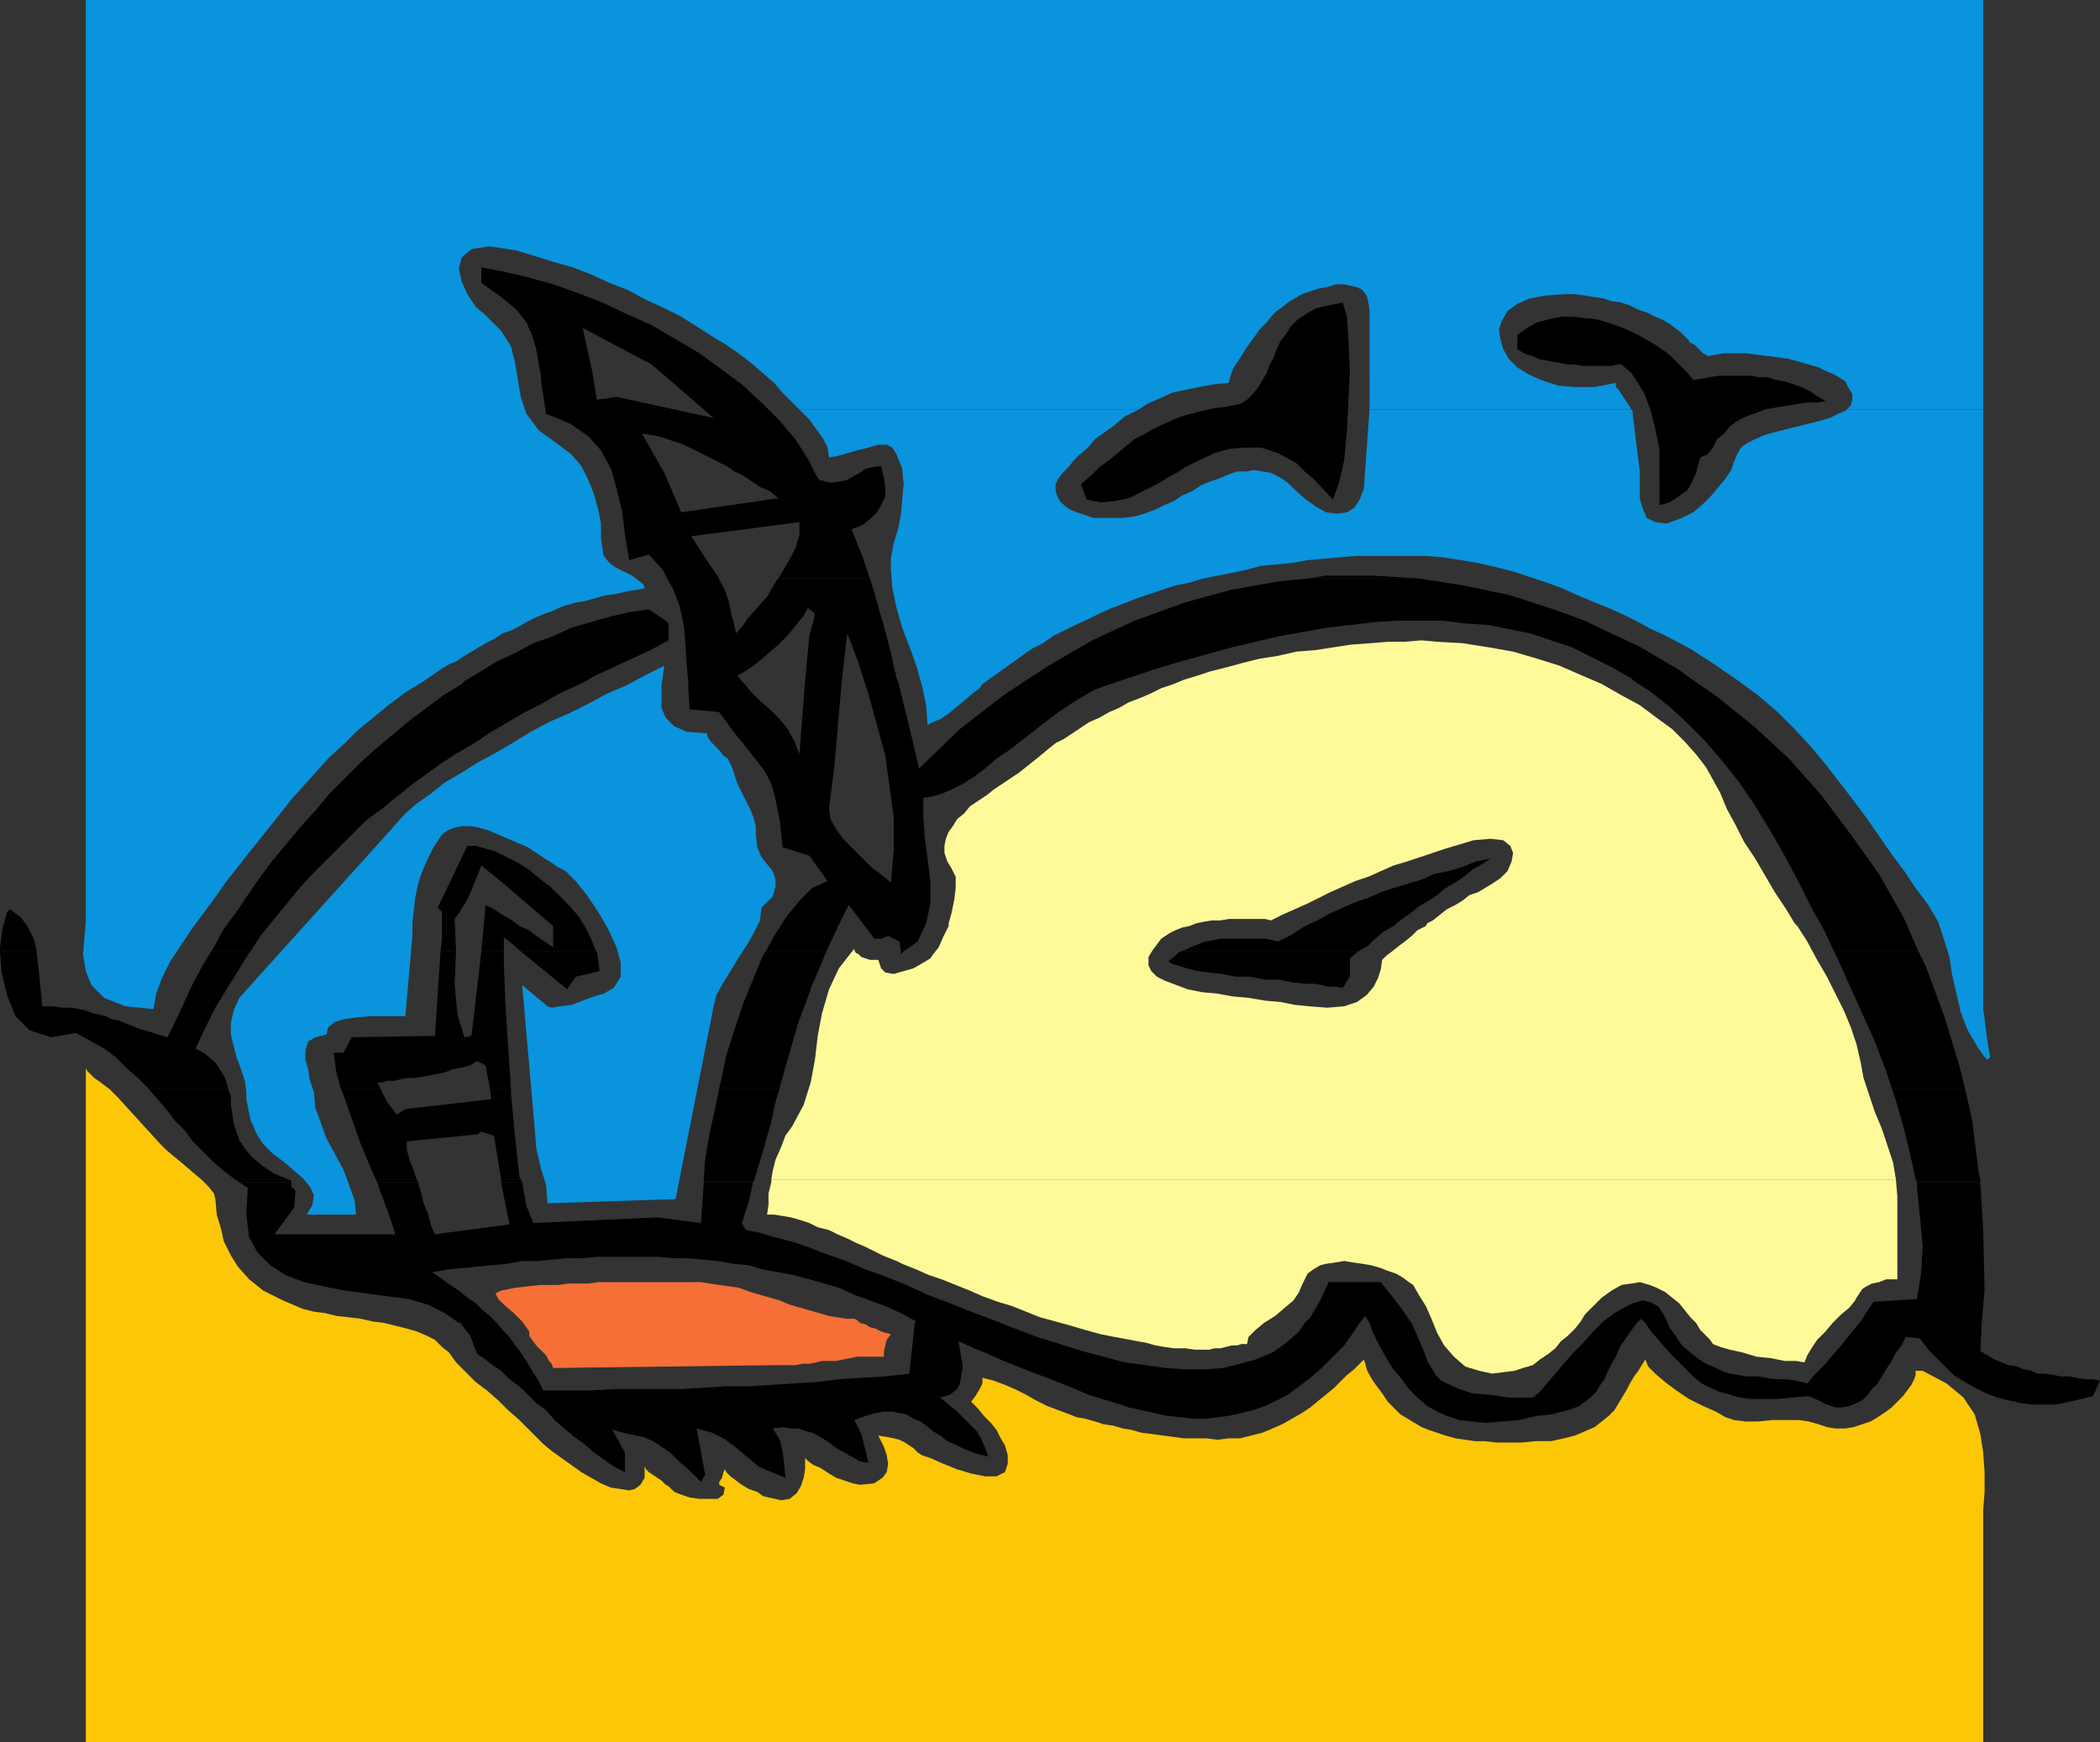 <svg xmlns="http://www.w3.org/2000/svg" width="358.078" height="297.121"><rect width="100%" height="100%" fill="#333333" stroke="none"/><path fill="#fcc707" d="m338.16 257.52.238-3.118v-3.363l-.238-3.36-.48-3.116-.961-3.364-1.922-2.879-2.879-2.398-4.078-2.16h-1.203v.718l-.239.72-.48.96-.719.961-.722.961-1.918 1.918-.961.719-1.438.96-1.203.723-1.437.477-1.442.48-1.441.243h-1.68l-1.437-.243-1.442-.48-1.68-.477-1.68-.242h-4.558l-2.402.242h-2.16l-1.918-.242-1.442-.48-1.68-.961-2.16-.957-2.398-1.2-2.16-1.44-1.922-1.442-1.68-1.438-1.199-1.203-.48-1.2-.48.724-.72 1.199-.722.957-.719 1.203-.48.957-.72 1.203-.718 1.2-.723 1.198-.96.961-1.2.961-1.199.957-1.68.723-1.68.719-1.921.48-2.16.48h-2.637l-2.403.239h-4.32l-1.918-.238h-1.68l-1.68-.242-1.679-.239-1.683-.48-1.438-.48-1.441-.481-1.2-.48-2.398-1.438-1.203-.723-2.16-2.16-.477-.719-.48-.718-.723-.961-.719-.961-.718-1.2-.48-.96-.243-.958-.238-.722-.72.722-.96.958-1.2.96-2.16 2.16-1.44 1.2-1.2.96-1.442 1.2-1.437.96-1.684.962-1.68.957-1.679.723-1.68.718-1.918.48-1.922.481h-1.917l-1.922.239-1.918-.239h-3.84l-1.68-.242-1.922-.238-1.68-.239-1.921-.242-1.68-.48-1.437-.238-1.68-.48-1.68-.243-1.441-.477-1.68-.48-1.441-.242-1.2-.48-1.921-.72-1.918-.718-1.922-.961-1.68-.961-1.918-.961-1.68-.719-1.921-.719-1.918-.48v.96l-.48.958-.724 1.203-.718.957 1.199 1.203.96 1.2 1.2 1.199.961 1.199.719 1.441.722 1.2.48 1.68v1.44l-.48 1.438-1.441.723H168l-2.402-.48-2.399-.72-2.402-.96-2.16-.961-1.438-.48-.722-.481-.72-.72-.718-.48-.723-.48-.957-.48-.96-.239-1.2-.242-1.441-.238.48.96.48.958.481 1.441.239 1.442-.239 1.437-.722.961-1.438.96-2.402.24-1.2-.24-1.437-.48-1.441-.48-1.2-.719-1.441-.96-1.2-.481-.96-.719-.48-.48v1.921l-.239 1.438-.48 1.441-.72 1.2-1.202.96-1.438.239-2.16-.48-.96-.239-.962-.719-1.437-.48-1.203-.723-.957-.719-.961-.718-.72-.723-.241-.477-.239.477-.242.961-.48.719v.48l.96.48-.238 1.2-.96.723h-3.122l-1.68-.243-1.437-.48-1.203-.477-.719-.722-.238-.239-.48-.242-.723-.719-1.438-.96-.722-.48-.477-.478-.242-.48V252l-.719 1.2-.96.722-.962.238-1.437-.238-1.68-.242-1.683-.72-3.36-1.92-5.039-3.599-1.441-1.199-.957-.96-3.121-3.122-1.922-1.68-1.68-1.68-1.918-1.679-1.922-1.441-3.36-3.36-1.198-1.68-1.2-.96-1.199-1.2-1.441-.718-1.68-.723-1.68-.477-1.921-.48-1.918-.48-1.922-.243-2.16-.48-1.918-.238-2.16-.239-1.922-.48-1.918-.242-1.922-.48-3.36-1.438-3.36-1.68-2.401-1.922-1.918-2.16-1.2-1.918-1.199-2.402-.48-2.16-.723-2.399-.238-2.64-.242-.961-.957-1.2-1.204-1.199-1.437-1.2-1.68-1.44-2.883-2.399-.957-.96-7.441-8.161-1.2-1.2-.96-.722-.961-.719-.719-.48-1.2-1.2-.241-.48v114.961H338.16V257.52"/><path fill="#0994dd" d="m129.84 154.8 1.918-1.921.48-1.68V150l-.48-1.438-.961-1.203-.957-1.199-.723-1.68-.238-2.16v-1.441l-.48-1.68-.481-1.199-.719-1.438-.722-1.44-.72-1.442-.48-1.438-.48-1.441-.238-.48-.48-.962-.72-.48-.722-.957-.719-.723-.719-.719-.48-.718-.242-.723-3.36-.238-2.16-.961-1.437-1.438-.723-1.683v-3.84l.242-1.68.238-1.68-3.359 1.68-3.121 1.68-3.36 1.441-3.12 1.68-3.36 1.68-3.36 1.441-3.12 1.68-3.118 1.918-2.882 1.683-3.118 1.68-2.64 1.68-2.88 1.68-2.401 1.917-2.399 1.68-2.16 1.922-1.68 1.918-26.402 29.281-.957 2.16-.48 2.16v1.922l.48 1.918.476 1.922.723 1.918.719 2.16.242 1.922v1.2l.477 2.398.242 1.2.48.96.48 1.2.72 1.202.718.957 1.442 1.442 1.68 1.199 1.679 1.441 1.68 1.438 1.199 1.441.723 1.442-.243 1.68-.96 1.68h8.402l-.242-2.403-.957-2.637-.961-2.64-1.442-2.641-1.437-2.64-1.922-5.282-.238-2.637-.243-.722-.48-1.438-.238-1.68-.48-1.683v-1.68l.48-1.437 1.199-.723 1.922-.477.238-1.203 1.2-.957 1.679-.48 1.922-.242 2.398-.239h6l1.2-13.68v-2.16l.242-2.16.238-2.16.48-2.402.723-2.156.957-2.16.961-1.923 1.441-2.16.957-.718 1.204-.48 1.199-.243h1.441l1.438.242 1.68.48 3.359 1.438 1.68.723 1.683.718 1.438.961 1.44.961 1.2.72.961.718.961.48.477.243 1.683 1.68 1.918 2.398L102 155.52l1.68 2.882 1.437 3.118.723 2.64v2.403l-1.203 1.917-.477.239-1.203.722-1.68.48-1.918.72-1.921.718-1.918.243-1.442.238-.719-.238L89.04 168l2.16 24.719.239 3.12.722 3.122.957 3.121.242 3.117 21.84-.719 6.48-32.878.481-1.922 1.2-2.16 1.199-1.918 1.441-2.403 1.438-2.16 1.199-2.16.96-1.918.243-2.16"/><path fill="#fffa99" d="m161.758 157.441.48-1.68.48-2.402.239-1.918v-1.921l-.719-1.438-.718-1.203-.48-1.438v-1.199l.237-1.203.48-1.2.72-.96.722-1.2 1.2-.96.96-1.2 1.438-.957 1.441-.96 1.2-.961 1.44-.961 1.438-.961 1.442-.957 1.199-.961 1.203-.961 1.2-.961 1.437-1.2 1.203-.96 1.437-.719 1.442-.96 1.437-.958 1.442-.96 1.68-.72 1.68-.96 1.679-.723 1.68-.957 1.921-.723 1.68-.719 1.922-.96 2.16-.72 1.68-.718 2.398-.723 2.16-.719 2.88-.718 2.64-.723 2.879-.719 3.121-.48 3.121-.719 3.121-.242 3.117-.477 3.121-.48 3.36-.242 2.879-.239h2.883l2.878-.242 2.641.242 4.32.239 4.559.722 4.082.72 4.078 1.198 3.84 1.2 3.84 1.68 3.36 1.44 3.359 1.923 3.12 1.68 2.88 2.16 2.64 1.917 2.16 2.16 1.922 2.16 1.68 2.16 2.398 4.321 1.2 2.879 1.441 2.64 1.441 2.88 1.918 2.882 3.36 5.758 1.922 2.88 1.441 2.4h-62.64l.956-.48 1.204-.961 1.199-.96 1.441-.72 1.2-.718 1.199-.961 1.441-.48 1.2-.72 1.198-.722 1.442-.957 1.2-1.2.718-1.683.242-1.438-.48-1.199-1.204-.96-2.156-.243-2.883.242-2.398.719-2.402.719-2.16.722-2.157.72-2.16.718-2.402.723-2.16.96-2.16.958-2.16.722-2.161.957-2.16.961-1.918.961-1.922.961-2.16.957-2.16.961-1.918.96-.961-.241h-6.238l-1.442.242h-1.441l-1.438.238-1.199.242h-42.242m-30.238 43.681.238-1.441.48-1.918.961-2.16.719-1.922 1.2-1.68 1.921-3.598 1.2-3.84.718-3.843.48-4.078.723-3.84 1.2-4.082 1.68-3.598 2.64-3.36V162l.238.48.48.239.48.48.72.242.718.239h1.442l.48 1.441.719.719 1.441.242 3.36-.96 1.68-.962 1.199-.719.48-.722.961-1.2.719-1.68.96-1.917v-.48H204l-1.203.48-1.2.238-1.199.48-.96.481-1.438.961-1.441 1.918-.72 1.2v1.44l.477.962.961.96 1.442.72 1.918.718 1.922.719 2.398.48 2.64.242 2.641.48 2.64.24 2.88.48 2.64.238 2.399.48 2.402.243 3.117.238 2.883-.238 2.16-.723 1.68-1.2 1.2-1.437.718-1.441.48-1.442.243-1.68.718-.718.961-.719 1.2-.96.96-.72 1.2-.96.96-.961 1.438-.72.242-.48H306l.477.48 1.683 2.641 1.68 3.118 1.68 2.882 1.437 2.88 1.441 2.878 1.2 2.88.96 2.882.72 3.117.48 2.64.96 2.88.962 2.883 1.199 2.878.96 2.88.958 2.882.48 2.88H131.52"/><path fill="#fffa99" d="M131.52 201.121v.48l-.48 1.919v1.921l-.243 1.68H132l1.438.238 1.44.243 1.68.48 1.442.48 1.437.72 1.922.48 1.438.718 1.68.72 1.441.722 1.68.719 1.441.718 1.438.723 1.203.48 1.199.477.96.48 2.4.961 2.16.961 2.16.72 2.398.96 2.402.961 2.16.957 2.641.961 2.399.719 2.398.96 2.402.962 2.641.718 2.637.723 2.402.719 2.64.719 2.4.48 2.64.48 1.199.239 1.441.242 1.68.48 1.438.239 1.683.242h1.918l1.68.238h2.402l.957-.238h.961l.961-.242.961-.239h.957l.723-.242h.957l.242-1.199 1.2-1.2 1.44-1.198 1.918-1.2 1.68-1.441 1.442-1.2.96-1.44.481-1.2.477-.96.48-.962.961-.719 1.2-.718.96-.242 1.68-.239 1.441-.242 1.438.242 1.68.239 1.44.242 1.68.48 1.2.477 1.441.48 1.2.723.96.719.719.48.961 1.68 1.2 1.918.96 2.16.961 2.402 1.2 2.16 1.679 1.918 1.922 1.68 2.398.723 2.16.48 1.918-.242 1.922-.238 1.442-.48 1.68-.481 1.199-.961 1.441-.961 1.2-.957.96-1.203 1.2-.957 1.199-1.2.96-1.203.72-1.199.96-.96.961-.958.957-.96 1.68-1.2 1.68-.96 1.683-.243 1.438-.238 1.68.48 1.199.48 1.441.72 2.398 1.921 1.922 2.399.961.96.719 1.2 1.68 1.68.48.718 1.2.48 1.679.481 2.16.48 2.403.72 2.398.242 2.398.48h1.922l1.442.238.48-1.199.719-1.2.96-1.44 1.438-1.442 1.2-1.437 1.441-1.442 1.441-1.2.957-1.198.243-.48.48-.72.48-.722.72-.48.96-.481 1.2-.238 1.199-.48h1.922V204l-.243-2.879H131.52"/><path fill="#f56f36" d="M145.68 224.879h-1.442l-1.441-.238-1.438-.239-3.359-.96-1.684-.481-1.68-.48-1.679-.72-5.039-1.44-1.918-.72-1.684-.242-1.68-.238-1.679-.242-1.437-.238H102l-1.684.238h-3.359l-1.68.242H92.16l-4.32.48-2.402.481-.961.48.48.958.961.96 1.68 1.442 1.441 1.437 1.2 1.68v.723l.48.718.719.961.722.72.957.96.48.961.481.48.238.72L132 232.8h3.598l1.199-.238H138l1.2-.243.96-.238h2.399l1.199-.242 1.199-.238 1.203-.243h4.559v-.957l.238-.96.242-.962.719-.96-.961-.239-.719-.242-.96-.476-.962-.243-.718-.48-.961-.238-.477-.48-.48-.243"/><path fill="#0994dd" d="M14.637 69.84V0H338.16v69.84h-23.28l.719-.719.242-.96v-.962L315.117 66l-.48-.96-.719-.478-1.2-.722-1.198-.48-1.442-.72-5.039-1.44-1.68-.24-1.922-.241-1.917-.239-1.922-.238H294l-2.883.477-.238-.239-.48-.238-1.442-1.441-.48-.239-.477-.242v-.238l-1.441-1.441-.961-.72-.961-.722-1.2-.719-1.199-.48-1.441-.719-1.438-.48-1.441-.719-1.441-.48-1.68-.243-1.438-.48-1.68-.238-1.44-.239-1.68-.242h-1.68l-3.36.242-2.64.477-2.16.96-1.68 1.2-.96 1.68-.481 1.441.242 1.68.476 1.68.961 1.68 1.442 1.44 1.918 1.2 2.16.96 2.883.962 2.879.238h3.359l3.602-.719V66l.48.48.477.72.48.722.961 1.437.242.48h-44.64V52.802l-.243-1.442-.238-.957-.723-.96-.957-.481-1.199-.242-.96-.239h-1.442l-1.442.48-1.437.24-1.442.48-1.437.48-1.203.719-1.2.723-1.199.96-.718.477-.723.723L216 54.96l-1.203 1.2-2.399 3.359-1.199 1.921-.96 1.438-.481 1.441-.238.961-2.403.239-2.64.48-2.399.48-2.16.48-2.16.962-2.16.957-1.438.96h-57.844l-1.68-1.679-1.437-1.441L132 65.28l-1.684-1.441-1.918-1.68-2.16-1.68-2.398-1.68-2.403-1.44-2.64-1.68L116.16 54l-2.883-1.438-3.117-1.44-3.12-1.68-3.122-1.2-3.121-1.441-3.117-1.2-3.364-.96-3.117-.961-3.12-.961-4.56-.719-3.12.48-1.68 1.442-.48 1.918.48 2.16.96 2.16 1.438 2.16 1.68 1.442 2.64 2.64 1.68 2.637.723 2.883.476 2.879.48 2.879.724 2.16H14.637m0 0v87.36l-.239 2.64-.238 2.879.477 2.883.96 2.398 2.16 2.16 3.602 1.442 4.801.48.477-2.64.96-2.641 1.442-2.88 1.918-2.882 1.922-2.879 2.16-2.879 1.918-2.64 1.68-2.399 1.922-2.402 1.68-2.16 1.921-2.399 1.918-2.402L48 138.48l1.68-2.16 2.16-2.398L54 131.52l2.16-2.399 2.399-2.16 2.398-2.398 5.281-4.32 2.88-2.161 3.12-1.922L75.36 114l1.2-.719 1.199-.48 1.441-.961 2.399-1.438 1.199-.722 1.441-.72 1.442-.96 1.437-.48 1.442-.72 1.199-.718 1.441-.723 1.68-.718 1.437-.48 1.442-.72 1.68-.48.96-.242 1.442-.239 3.36-.96 1.917-.239 1.922-.48 1.68-.238 1.199-.243-.238-.718-.961-.723-.961-.719-1.442-.719-1.437-.722-.961-.719-.961-1.2-.238-1.198-.242-1.922v-2.4l-.478-2.4-.723-2.637-.96-2.402-1.2-2.399-1.68-1.921-2.16-1.68-3.359-2.399-2.16-2.879-.238-.722H14.637"/><path fill="#0994dd" d="M136.316 69.84 138 71.52l2.398 3.359.72 1.441.241 1.68 1.438-.238 1.68-.48 1.683-.481 1.918-.48 1.68-.481h1.441l.961.48.719 1.2.96 2.402.24 2.64-.24 2.637-.241 2.64-.48 2.403-.72 2.399-.48 2.398v2.16l.242 3.121.719 3.36.96 3.36 1.2 3.12 1.2 3.36.96 3.359.719 3.363.242 3.36.957-.48 1.2-.481 1.44-.961 1.442-1.2 1.438-1.199 1.441-1.199.961-.723.48-.718 3.36-2.399 1.68-1.203 3.359-2.398 1.922-.961 1.68-1.2 1.917-.96 1.922-.958 2.16-.96 1.918-.961 2.16-.961 1.923-.72 2.398-.96 4.32-1.438 2.16-.722 2.399-.48 2.402-.72 2.399-.48 2.402-.48 2.398-.48 2.641-.72 2.64-.238 2.637-.242 2.641-.48 2.64-.239 2.88-.242 2.64-.238h12l2.883.238 3.117.48L252 96l3.117.719 2.883.722 2.879.961 2.879.957 2.64.961 2.641 1.2 2.879 1.199 2.398.96 2.641 1.2 2.402 1.203 2.16 1.2 2.16.96 4.56 2.399 4.077 2.64 3.844 2.64 3.598 2.641 3.36 2.88L306 124.32l2.879 3.121 2.398 2.88 2.403 3.12 2.398 3.121 2.16 2.88 2.16 3.12 2.16 3.118 2.16 2.882 1.919 2.88 2.16 2.878 1.68 2.88.96 2.882.961 3.117.48 3.121 1.438 6.242 1.204 3.118 1.68 2.882 1.198 1.68.48.477.481-.477-.242-1.203-.238-1.437-.242-1.922-.239-1.918-.238-1.68V69.84h-23.28l-.242.242-1.2.48-1.437.72-1.684.48-1.918.48-1.921.477-1.918.48-1.922.48-1.68.481-1.68.719-1.437.723-.961.718-.719 1.2-.48 1.199-.48 1.441-.962 1.442-1.199 1.437-1.2 1.441-1.44 1.442-1.68 1.437-1.922.961-2.637.961-1.922-.242-1.441-.719-.719-1.68-.48-1.68v-4.558l-1.2-9.84v-.48l-.238-.242h-44.64l-.961 13.441-.72 1.918-.96 1.442-1.2.718-1.679.243-1.922-.243-1.68-.957-1.68-1.203-1.679-1.437-1.441-1.442-1.438-.96-1.441-.72-1.442-.238-1.437-.242-1.442.242h-1.441l-1.437.477-1.68.723-1.442.48-1.68.719-1.44.96-1.68.72-1.438.96-1.683.72-1.438.718-1.922.723-1.68.48-1.917.238h-5.043l-1.438-.48-1.441-.48-1.2-.481-.96-.719-.72-.719-.48-.96-.238-.72v-1.199l.477-.96.722-.961.961-.961.957-1.2.961-.96 1.442-1.2 1.199-1.441 3.36-2.399 1.679-1.44 1.922-.958.48-.242h-57.844"/><path d="m92.16 63.602-.242-1.2-.48-2.882-.72-2.399-.96-2.16-1.68-2.16-2.64-2.16-3.36-2.399v-2.64l3.84.718 4.082.961 4.316 1.2 4.082 1.44 4.32 1.68 4.079 1.919 4.32 1.921 4.082 2.399 4.078 2.402 3.602 2.637.96.723h-11.042l-1.68-1.442-11.758-6.238 1.68 7.68H92.16m123.84 0 .477-1.442.722-1.2.48-1.44.72-1.438.96-1.203.72-1.2 1.198-1.199 1.442-.96 1.68-.958 2.16-.48 2.398-.48.723 2.398.238 3.84.242 5.039v.723H216m62.16 0-1.683-1.442h-.72l-.96.242H270l-1.441-.242h-1.2l-1.199-.238-1.441-.242-1.2-.239-1.203-.242-.957-.48-.96-.239-.962-.48-.718-.48v-2.4l1.68-1.2 1.68-.96 1.921-.48 2.16-.481h1.918l2.16.242 2.16.238 2.399.72 1.922.722 2.16.957 2.16 1.203 1.918 1.2 1.68 1.198 1.441 1.442 1.442 1.437.238.243h-9.598"/><path d="m104.398 80.64-.238-.718-1.683-3.121-2.16-2.399-3.118-2.16-4.082-1.68L92.398 66l-.238-2.398h8.88l.718 4.558 3.36-.48 16.562 3.601-8.883-7.68h11.043l2.637 1.919 3.363 3.12 3.117 3.122 2.64 3.117 2.16 3.363 1.2 2.399h-13.2l-.48-.239-1.437-.96-1.442-.723-1.441-.719-1.437-.719-1.442-.719-1.441-.722-1.438-.48-1.441-.481-1.442-.477-1.437-.242-1.442-.238 3.84 6.719h-8.879m42.239-.001.96-.718 1.2-.242 1.441-.239.239 1.2h-3.84m39.84-.001.96-.96 1.68-1.2L192 76.082l1.438-1.203 1.44-.719 1.68-.96 1.442-.72 1.68-.718 1.68-.723 1.68-.477 1.917-.48 2.16-.48 1.922-.243 2.398-.48 1.2-.719 1.203-1.2.719-.96.718-1.2.723-1.198h14.16l-.242 4.558-.238 5.281-.48 5.04-.481 2.16h-6l-1.68-1.68-3.121-1.68-2.879-.96h-2.879l-2.64.241-2.403.72-2.64 1.198-2.399 1.2-1.441.96h-14.16m96.48 0v-4.078l-.719-3.363-.718-3.117-1.204-3.121-1.68-2.64-.476-.72h9.598l.96 1.2 1.442-.239 1.438-.242 1.441-.238h5.52l1.441.238h1.438l1.44.48 1.438.24 2.883.96 1.438.719 1.441.96 1.2.723-1.438.239h-1.68l-1.441.238-1.68.242-1.441.238-1.438.243-1.203.238-1.2.48-1.44.48-1.2.481-1.199.719-.961.719-.957 1.203-1.203.957-.719 1.441-.96 1.2-1.2.48-.48 1.68-.239.96h-6.242"/><path d="m113.758 98.64-.719-1.44-2.402-2.638-3.36.958-.718-4.32-.48-4.079-.962-3.84-.719-2.64h8.88l2.882 6.718 16.559-2.398-1.442-1.2-1.68-.722-1.437-.957-1.441-.96-.961-.481h13.199l.723 1.199 1.918.48 1.68-.238 1.199-.242 1.203-.719.957-.48h3.84l.242.718.238 1.922v1.438l-.719 1.441-.718 1.2-.961.96-1.442 1.2-1.918.722 1.918 4.797 1.2 3.602h-15.598l1.441-2.399 1.438-2.64.718-2.403v-2.16l-18.476 2.402 1.437 2.16 1.2 1.919 1.203 1.68.957 1.44h-8.88m109.443 0 2.878-.48H234l7.918.48h-18.719m-36.722-18-.477.481-1.684 1.441.961 2.637 2.403.48 2.398-.238 2.399-.48 2.402-1.2 2.398-1.199 2.403-1.44.957-.481h-14.16m36.242-.001 1.199.962 3.36 3.597.96-2.637.48-1.921h-6m60.239-.001v5.52l1.68-.48 1.203-.72.957-.718.96-.722.72-1.2.48-1.199.242-.48h-6.242M101.52 105.84l2.64-.719 3.117-.719 3.36-.48 2.883 1.918h-12m14.878 0-.48-2.399-1.2-3.12-.96-1.68h8.879v.238l.96 1.684.72 2.156.48 2.402.242.719h-8.64"/><path d="m127.2 105.84 1.437-1.68 2.16-2.398 1.68-2.883.242-.238h15.597l.48 1.441 1.442 5.04.239.718h-11.758l.238-1.2-1.2-.96-.96 1.68-.48.48h-9.118m66.239 0 .722-.238 7.918-2.883 7.922-2.156 8.16-1.442 5.04-.48h18.718l7.68 1.199 7.922 1.68 7.437 2.402 5.281 1.918h-76.8M79.2 116.16l2.398-1.441 3.12-1.918 3.122-1.442 3.117-1.68 3.36-1.199 3.12-1.44 3.36-.958.723-.242h12l.48.48v2.88l-3.121 1.679-6.242 2.883-3.117 1.437-1.68.961H79.2"/><path d="m117.36 116.16-.243-2.398-.238-3.602-.242-3.36-.239-.96h8.641l.48 2.16 1.438-1.68.242-.48h9.117l-.718.96-1.438 1.68-1.683 1.68-1.68 1.442-1.68 1.437-1.68 1.203-1.68.957.72.961h-9.118m19.918 0 .723-7.68.719-2.64h11.758l1.203 4.562 1.199 5.278.238.48h-5.758l-.96-3.12-1.922-5.04-.957 8.16h-6.243m37.442 0 4.078-2.64 7.441-4.32 7.2-3.36h44.878l-3.84.242-4.078.48-4.082.477-4.078.723-4.078.718-4.082.961-4.078.961-8.64 2.399-4.083 1.199-4.32 1.441-2.16.72h-16.078m103.918-.001-.477-.48-3.363-1.918-6.719-3.36-3.601-1.203-3.598-1.199-3.602-.719-3.597-.719-3.84-.242-3.84-.48h24.238l1.922.96 7.2 3.36 6.956 4.082 2.641 1.918h-10.32M0 162.242v-.722l.477-3.36.722-2.64.48-.48 1.919 1.44 1.199 1.68.96 1.922.481 1.918v.242H0m36 0 .477-.722 1.683-3.118 2.156-2.882 1.922-2.88 2.16-3.12 2.16-2.88 2.399-2.878 2.402-2.883 2.399-2.637 2.402-2.883 2.637-2.64 2.64-2.637 2.641-2.402 2.879-2.399 2.883-2.402 2.879-2.16 2.879-2.157 3.12-1.921.481-.48h20.64l-1.44.718-3.122 1.441-2.879 1.68-2.878 1.441-2.883 1.68-2.88 1.68-2.878 1.918L78 128.402l-2.64 1.68L72.718 132l-2.64 1.922-2.4 1.918-2.64 2.16-2.64 1.922-4.56 4.558-2.401 2.399-2.16 2.16-2.4 2.64-6.48 7.923-1.68 2.64H36m39.117 0 .242-2.16v-4.562l-.722-.72 5.043-10.558h1.437l1.68.477 1.68.48 1.921.961 1.918.961 1.922 1.2 1.68 1.44 1.922 1.438 1.68 1.68 1.68 1.683 1.437 1.68 1.203 1.918.957 1.922.723 1.918.238.242H88.797l-1.918-1.68-.961-.722v2.402h-3.84l.719-7.922 1.441.72 1.442.96 1.68.96 1.199.962 1.68.719 1.199.96 1.44.961 1.438.958v-3.598l-8.398-7.203-3.84-3.117-1.441 3.597-.477 1.203-.48.957-.723 1.203-.719 1.2-.718.957.238 5.281v.242h-2.64"/><path d="m130.559 162.242 1.441-2.64 2.16-3.36 2.156-2.64 2.16-2.16 2.641-1.2-3.117-4.32-4.563-1.442-.48-4.558-.719-3.602-.718-2.64-.961-1.918-1.442-1.922-1.68-2.16-2.16-2.64-2.64-3.599-5.04-.48-.238-3.602v-1.199h9.118l.48.48 1.203 1.442 1.438 1.438 1.68 1.44 1.44 1.442 1.442 1.68 1.2 2.16.956 2.399.961-12.48h6.243l-1.204 14.16-.957 7.44.239 1.919.96 1.68 1.2 1.68 1.68 1.679 1.68 1.683 1.679 1.68 1.68 1.2 1.441 1.198.48-5.52v-5.519l-.718-5.28-.723-5.282-1.437-5.277-1.442-5.282-.719-2.16h5.758l1.2 4.8 1.203 5.04 1.199 5.04 6.96-6.72 7.438-5.758 3.602-2.402h16.078l-2.16.719-1.918.723-2.16 1.199-1.922 1.199-2.16 1.441-1.918 1.438-2.16 1.683-4.32 3.36-2.161 1.437-1.918 1.68-1.922 1.441-1.918 1.2-1.922.96-1.68.72-1.68.48-1.44.242v3.117l.242 3.602.48 3.601.477 3.84v3.84l-.719 3.36-1.441 3.12-2.399 1.68h-.48l-.239-1.68-1.921-.96-1.2.48h-1.199l-.48-.723-3.84-5.039-1.68 3.36-1.68 3.601-.48.961h-10.32m70.801 0 .718-.242.961-.48 1.2-.48 1.198-.477 1.442-.243 1.2-.238h7.679l1.199.238.961.243 2.398-1.204 2.16-1.437 2.16-.961 2.16-1.2 4.321-1.921 2.16-.719 2.16-.96 2.16-.72 2.403-.722 2.398-.719 2.16-.96 2.399-.478 2.402-.722 2.399-.961 2.402-.477-1.441.957-1.68.961-1.441 1.2-1.438.96-1.683.961-1.438 1.2-1.441.96-1.68.962-1.441 1.199-1.438.957-1.441 1.203-1.68.957-1.441 1.203-1.2 1.2-1.68.96H201.36m111.359 0-1.68-3.601-2.402-4.32-2.16-4.321-2.16-4.078-2.637-4.563-2.64-4.32-2.642-3.84-2.878-3.597-2.883-3.36-3.117-3.12-2.883-2.642-3.36-2.64-2.64-1.68h10.32l3.84 2.64 6.242 5.04 6 5.52 5.52 6.242 5.039 6.718 4.8 6.72 4.32 7.679 2.4 5.523h-14.4M25.2 185.52l-1.68-1.68-1.922-1.68-1.918-1.918-1.922-1.441-2.16-1.2-2.641-1.44-4.32.718-3.598-1.2-2.402-2.398-1.438-3.601-.96-4.078-.239-3.36h6.238l.239 2.16.242 2.16.238 2.399.242 2.64h1.68l1.68.239h1.68l1.199.242 1.199.238 1.203.48 1.2.24.96.241.957.48 1.203.239 3.598 1.441 1.68.48 1.44.481 1.68.477L30 174l1.438-3.121 1.44-3.117 1.68-3.121L36 162.242h6.719l-.242.238-1.918 3.122-1.922 3.117-1.918 3.12-1.68 3.36-1.68 3.602 1.68.96 1.68 1.438.96 1.442.72 1.199.48 1.68h-13.68m32.879 0-.719-2.641-.48-3.36h1.68L60 176.88l14.16-.238.957-14.399h2.64l-.237 5.52.48 5.277 1.2 3.84 1.198-.238 1.68-14.399h3.84v2.16l.242 6.477.477 7.441.48 7.2H83.52l-.723-3.84-1.438-.72-.48.24-.719.48-.96.242-.962.238-1.199.242-1.2.477-1.202.242-1.2.238-1.437.243-1.203.238h-1.438l-1.199.242-.96.238H66l-.723.243h-.96l.48.957h-6.719"/><path d="m122.637 185.52.242-.958.96-4.562 1.438-4.559 1.442-4.32 1.68-4.082 1.68-4.078.48-.719h10.32l-.961 2.399-1.441 3.359-1.2 3.36-1.199 3.12-.96 3.36-.958 3.36-.96 3.363-.243.957h-10.32m199.922 0-.961-2.88-1.918-5.038-6.48-14.403-.481-.957h14.398l1.2 2.399 3.12 8.398 2.641 8.64.961 3.84h-12.48M88.797 162.242l7.922 6.477 1.441-2.156 4.078-.961-.238-1.922-.242-1.438H88.797m64.801 0v.477l.48-.477h-.48m47.762 0-.481.238-.719.72-.96.722.718.48.96.239 1.438.48 1.922.48 1.922.239 2.156.242 2.403.48h2.398l2.403.477h2.398l2.398.48 2.16.243h1.922l1.918.48h1.442l1.199.238 1.203-1.918v-3.12l1.438-1.2h-30.239M40.078 201.121l-1.918-1.441-1.922-1.68-3.36-3.36-1.44-1.921-1.68-1.68-1.442-1.918-1.68-1.922-1.437-1.68h13.68l.48 1.442v1.441l.239 1.438.242 1.68.476 1.44.48 1.442.962 1.438 1.199 1.441 1.68 1.438 2.16 1.441 2.402.961h-9.12m23.999 0-.96-2.16-1.68-4.082L60 190.8l-1.441-4.082-.48-1.2h6.718L66 187.923l1.68 2.16 1.437-.96 14.64-1.68-.237-1.922h3.597v.722l.723 7.68.719 6.719.238.48h-3.36l-1.199-7.441-2.16-.72-.719.481-12 1.2v1.441l.48 1.68.72 1.918.48 1.441h-6.96"/><path d="m120 201.121.238-3.36.719-4.32.961-4.32.719-3.601h10.32l-.719 2.402-.718 3.36-1.922 6.718-.961 3.121H120m206.637 0-.719-3.36-1.2-5.042-1.44-5.04-.72-2.16h12.481l1.2 5.282 1.199 9.36.242.96h-11.043m-285.84.481-.719-.48H49.2l.48.237v.243h-8.882m23.518 0-.238-.48h6.961l.238.237v.243h-6.96m21.121 0v-.48h3.359l.242.48h-3.601m34.562 0v-.48h8.637v.237l-.239.243H120m206.879 0-.242-.48h11.043v.48h-10.801"/><path d="M78.477 225.602h-.239l-2.398-1.68-2.883-1.442-3.36-.96-3.597-.48-3.602-.478-3.601-.48-3.598-.723-3.36-.718-3.12-1.2-2.64-1.68-2.161-2.16-1.441-2.64-.477-3.84.238-4.559-1.441-.96h8.883v.718l.718.72-.238 2.882-3.363 4.558h20.64l-1.199-3.601-1.441-3.84-.48-1.437h6.96l.48 1.68.481 1.917.719 1.68.48 1.922.723 1.68 12.719-1.68-1.441-7.2h3.601l.719 4.079 1.199 2.882 21.121-.96 7.442.96.238-3.363.242-3.597h8.398l-.718 3.359-1.203 3.602.722 1.199 2.399.48 2.402.719 2.879.719 2.879.96 3.12 1.2 3.36 1.2 3.36 1.44 3.359 1.2 3.602 1.441 3.601 1.68 3.84 1.441 3.598 1.438 3.84 1.441 1.199.48H156l.238-.242-2.64-1.437-2.641-1.203-2.64-.957-2.637-.961-2.64-1.2-2.403-.722-2.637-.719-2.64-.719-5.282-.96-2.398-.72-2.64-.241-2.642-.48-2.64-.24-2.399-.238h-2.64l-2.403-.242h-10.558l-2.399.243h-2.64l-2.64.238-2.4.238h-2.64l-2.64.48-2.641.243-2.399.238-2.64.242-2.403.238-2.636.48 1.437.962 1.68 1.2 1.441.96 1.442 1.2 1.437.96 1.2 1.2 1.203.96 1.199 1.2h-6.242m144 0 .96-.961 1.68-2.88 1.442-3.12h8.878l1.922 2.398 1.68 2.16 1.438 2.16.242.243h-7.2l-.722-1.2-.957 1.2h-9.363m50.64 0 .242-.243 1.918-1.437 1.68-.961 1.441-.719 1.68-.48 1.2.238 1.44.719.962 1.441.718 1.442h-3.84l-.718-.723-.723.723h-6m43.923 0 .237-.243 1.2-1.918.96-1.441 7.442-.48.719-4.56.242-4.558-.48-5.043-.481-4.797v-.96h10.8l.481 8.16.238 10.32-.48 5.52h-20.879m-238.562 0 1.683 2.16 1.2 3.117 1.437.96 1.203.962 1.438.96 1.44 1.438 1.68 1.203L90 237.84l1.438 1.441 1.68 1.2 1.44 1.68 1.68 1.44 1.68 1.438 1.68 1.203 1.68 1.438 1.679 1.199 1.68 1.203 1.922.957v-3.36l-2.16-3.84 2.878.723 2.403.477 1.68.723 1.437.957 1.441.96 1.442 1.442 1.68 1.441 2.16 2.157.718-1.2-1.441-7.917 2.64.718 1.922.961 1.68 1.2 1.438 1.199 1.441 1.199 1.441 1.203 2.16.957 2.399.961-.238-2.64-.243-1.919-.48-1.921-1.2-1.918 1.68-.243 1.442.243h1.2l1.44.48.958.238.96.48 1.2.72.722.48.957.719.723.48.961.48.719.481.96.48.72.481.96.238h.72l-1.2-4.797-1.2-2.402 1.919-.719 1.68-.48 1.44-.242h1.442l1.2.242 1.199.238 1.199.723 1.199.48.961.72 1.2.96 1.198.719 1.204.96 1.68.72 1.437.718 1.922.723 1.918.48-.477-1.441-.723-1.68-.718-1.199-1.2-1.203-1.199-1.2-1.203-1.199-1.2-.96-1.44-1.2 1.683-.48 1.2-.961.48-.957.238-1.442.242-1.44-.242-1.438-.238-1.442-.243-1.441 2.641 1.203 2.399.957 2.64 1.203 2.403.957 2.398.961 2.64.96 2.399.962 2.402.957 2.16.96 2.399.723 2.398.72 2.16.718 6.481 1.441 2.402.239 1.918.242h2.16l2.16-.242 1.923-.239 2.16-.48 1.918-.48 2.16-.72 1.922-.96 1.918-.961 1.922-1.438 1.917-1.441 1.922-1.68 1.918-1.922 1.922-1.918 1.68-2.402.96-1.437h-9.362l-.957 1.437-2.16 1.922-2.403 1.68-2.879 1.199-2.64.722-2.88.72-3.12.238h-3.36l-3.36-.239-3.359-.48-3.601-.48-3.598-.962-3.601-.957-3.84-1.203-3.84-1.199-3.84-1.438-2.402-.96H156l-.96 8.64-4.083.477-4.078.242-3.84.238-3.84.48-3.84.243-3.84.238-3.84.242h-3.84l-7.679.477h-11.523l-4.078.242h-7.922l-.957-1.922-.961-1.437-.961-1.68-.961-1.441-.957-1.2-.961-1.441-1.2-1.2-.96-1.198h-6.242"/><path d="m233.52 225.602.48 1.437 1.2 2.402 1.198 2.16 1.2 1.919 1.441 1.68 1.2 1.679 1.44 1.441 1.68 1.442 1.68.957 1.68.722 2.16.72 2.16.241 2.16.239 2.88-.239 2.878-.242 3.121-.719 2.399-.242 1.921-.48 1.68-.477 1.2-.48.96-.723.961-.719.961-.96.719-1.2.719-.96.48-1.2.719-1.438.723-1.203.718-1.68.961-1.437 1.2-1.68.718-.96h-6l-1.437 1.437-1.68 1.922-1.684 1.68-1.68 1.921-1.437 1.68-1.441 1.68-1.2 1.437-1.199.961h-4.082l-3.359-.48-2.879-.238-2.16-.723-1.68-.719-1.441-.719-.961-.96-1.438-2.399-.48-1.441-.719-1.68-.723-1.68-.718-1.68h-7.2m47.04.001.96 1.437 1.68 1.922 1.438 1.68 1.441 1.441 1.442 1.438 1.199 1.199 1.441 1.203 1.438.719 1.68.718 3.359.961 1.922.243h4.558l2.403-.243 2.878-.238 1.68.719 1.442.719 1.437.48h1.203l1.2-.238 1.199-.48.96-.481.958-.961.722-.961.961-.957.719-1.203.719-1.2.96-1.437.72-1.441.96-1.2.719-1.441 2.402.242 1.438 1.918 1.441 1.442 1.442 1.437 1.437 1.441 1.922 1.2 1.68.96 1.918.962 1.922.718 1.918.48 2.16.481 1.922.239h4.078l2.16-.48 2.16-.477 1.922-.481 1.2-2.64-1.2-.243h-1.441l-1.438-.238-1.203-.242h-1.438l-1.199-.239-1.441-.238h-1.2l-1.203-.48-1.199-.242-1.199-.48-1.441-.24-2.399-.96-2.398-1.438.238-4.8h-20.879l-1.2 1.437-1.679 2.16-1.683 1.922-1.438 1.68-1.68 1.68-1.199 1.44-1.922-.48-1.68-.242h-1.68l-1.679-.238-1.68-.242h-1.68l-2.882-.477-1.437-.48-1.442-.723-1.2-.477-1.44-.96-1.2-.961-1.441-1.2-.957-1.441-1.203-1.68-.239-.718h-3.84"/></svg>
